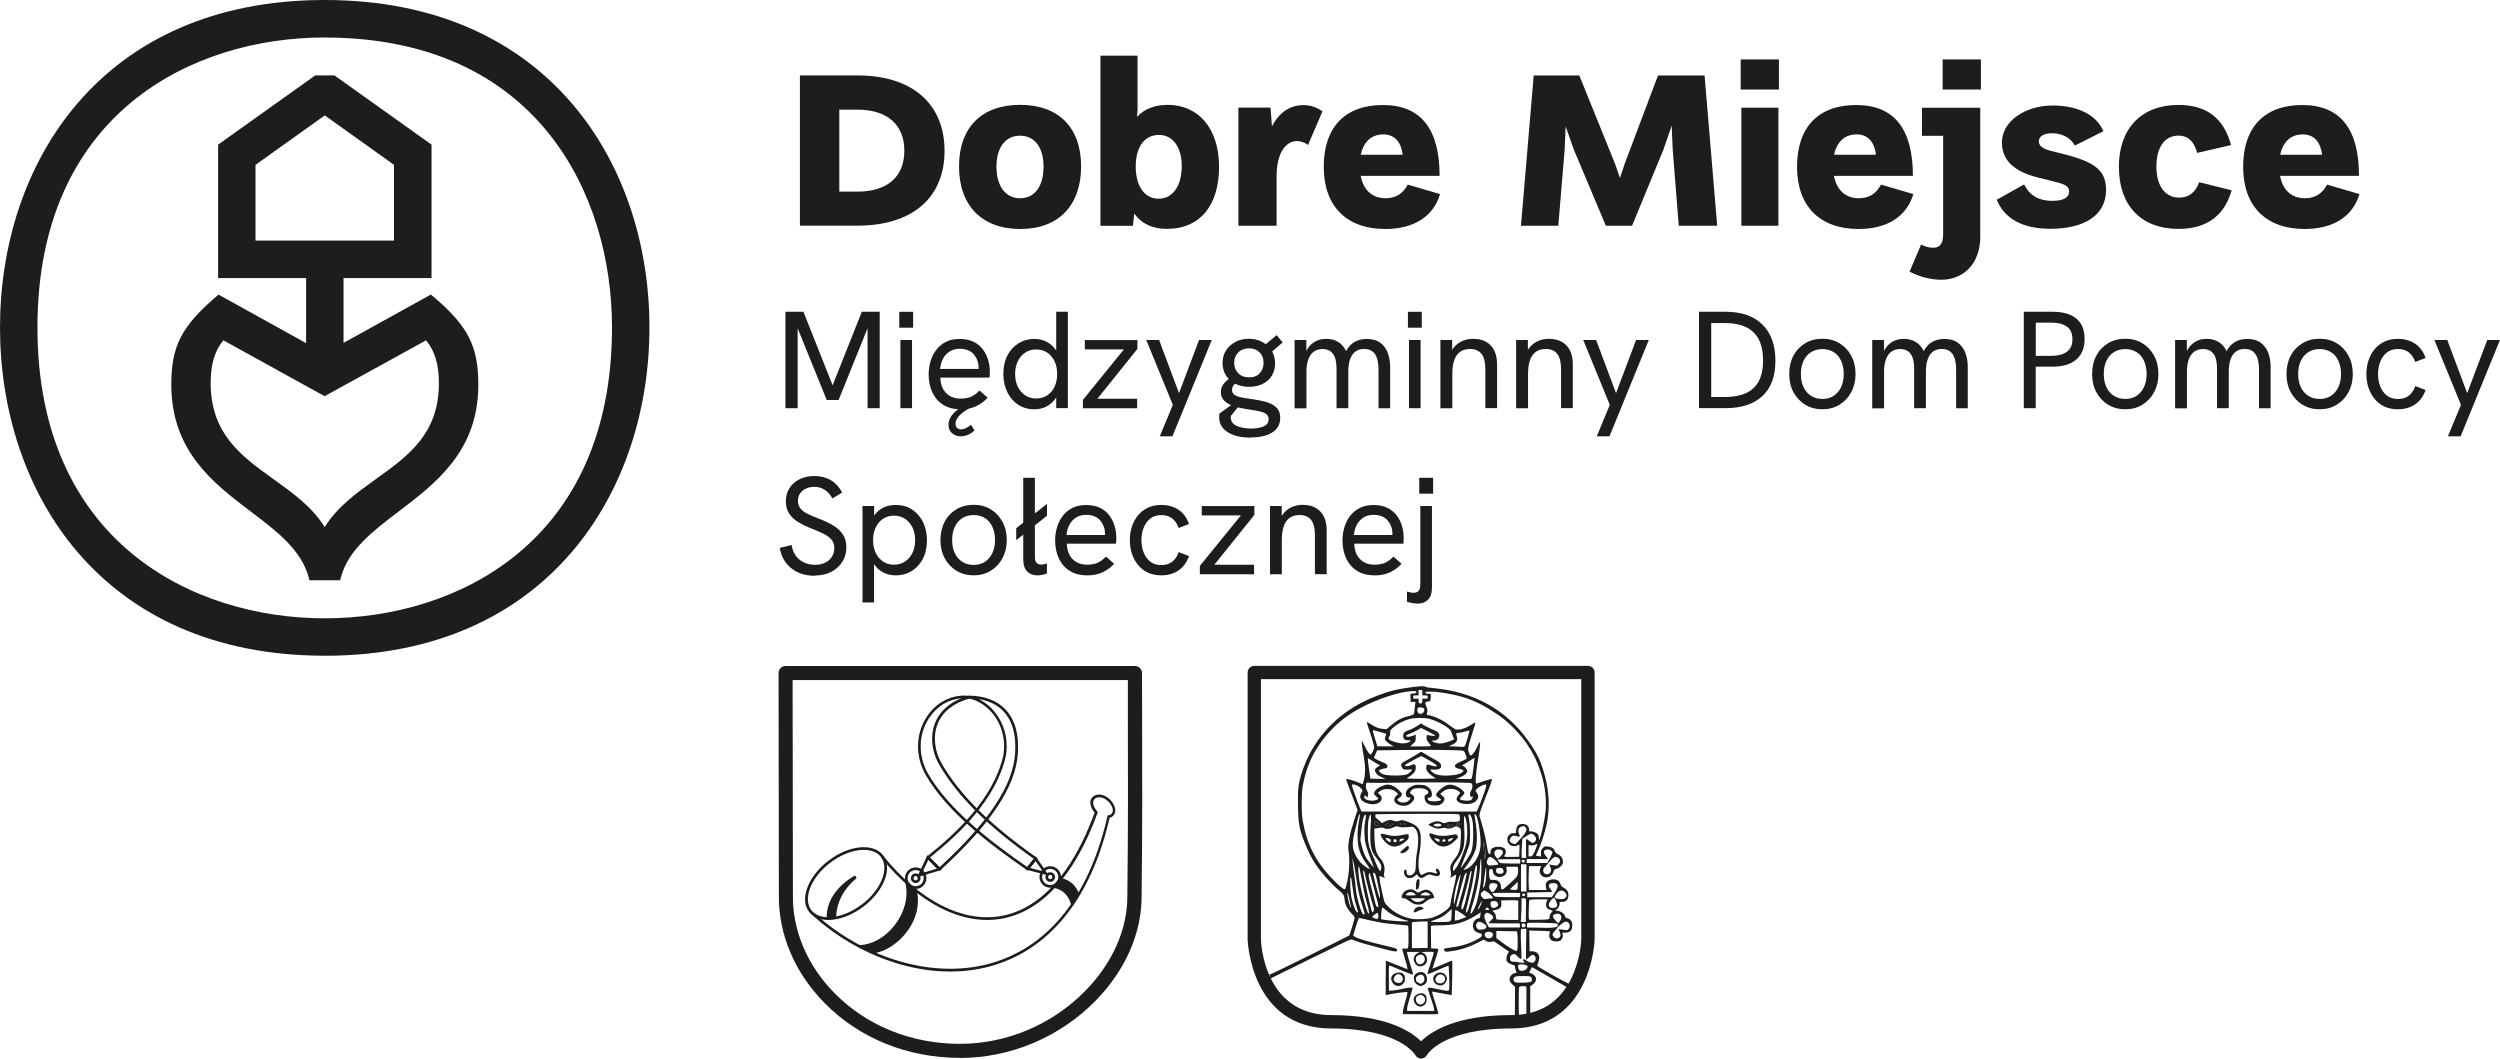 <?xml version="1.0" encoding="UTF-8"?>
<svg id="Warstwa_2" data-name="Warstwa 2" xmlns="http://www.w3.org/2000/svg" viewBox="0 0 597.51 253">
  <defs>
    <style>
      .cls-1 {
        fill: #1d1d1b;
      }
    </style>
  </defs>
  <g id="Warstwa_1-2" data-name="Warstwa 1">
    <g>
      <g>
        <path class="cls-1" d="M103.49,70.85l-.52-.45-20.86,11.55v-15.49h21.03v-31.89l-23.21-16.55h-4.59l-23.21,16.55v31.89h21.03v15.55l-20.94-11.6-.52.45c-8.34,7.17-10.76,11.9-10.76,21.04,0,15.97,10.1,23.62,19.01,30.37,6.18,4.68,12.02,9.1,13.83,15.7l.19.72h7.32l.19-.73c1.78-6.57,7.63-11.03,13.83-15.73,8.9-6.78,19.01-14.44,19.01-30.25,0-9.26-2.42-14.01-10.82-21.16v.03ZM61.08,39.39l16.54-11.81,16.54,11.81v18.12h-33.09v-18.12h.01ZM89.81,114.52c-4.55,3.26-9.22,6.62-12.21,11.46-2.98-4.82-7.63-8.16-12.15-11.4-7.77-5.57-15.1-10.84-15.1-23.09,0-4.44.97-7.69,3.04-10.15l24.19,13.35,24.25-13.35c2.1,2.53,3.07,5.81,3.07,10.24,0,12.12-7.32,17.38-15.09,22.94h.01Z"/>
        <path class="cls-1" d="M77.61,156.72C23.99,156.72,0,117.32,0,78.26S24.01,0,77.61,0s77.61,39.3,77.61,78.26-24.01,78.47-77.61,78.47ZM77.61,8.96C45.93,8.96,8.95,27.12,8.95,78.26s37,69.52,68.66,69.52,68.66-18.2,68.66-69.52c0-31.97-17.99-69.29-68.66-69.29Z"/>
      </g>
      <path class="cls-1" d="M204.99,18.03c12.92,0,20.76,6.69,20.76,18.03s-7.87,17.87-20.76,17.87h-13.81V18.02h13.81ZM204.93,45.8c7.14,0,11.21-3.55,11.21-9.77s-4.07-9.82-11.21-9.82h-4.33v19.59h4.33Z"/>
      <path class="cls-1" d="M229.21,39.76c0-9.26,5.37-14.7,14.59-14.7s14.59,5.45,14.59,14.7-5.3,14.97-14.53,14.97-14.65-5.61-14.65-14.97ZM249.41,39.82c0-4.64-2.16-7.39-5.61-7.39s-5.64,2.75-5.64,7.39,2.14,7.56,5.64,7.56,5.61-2.84,5.61-7.56Z"/>
      <path class="cls-1" d="M278.98,25.05c7.56,0,12.38,5.75,12.38,14.83s-4.43,14.82-12.47,14.82c-3.41,0-5.97-1.17-7.8-3.64l-.31,2.9h-7.77V13.3h8.87v13.07l-.12,1.54c1.83-1.92,4.27-2.84,7.23-2.84h-.01ZM276.9,47.49c3.67,0,5.54-3.43,5.54-7.8s-2.04-7.44-5.42-7.44-5.43,2.68-5.57,7.06v1.03c.16,4.22,2.1,7.15,5.45,7.15h0Z"/>
      <path class="cls-1" d="M311.61,25.13c1.72,0,3.2.58,4.46,1.5l-3.44,8.01c-.79-.58-1.69-.91-2.63-.93-2.8,0-4.89,3.01-4.89,8.43v11.81h-9.13v-28.23h7.68l.34,4.5c1.72-3.44,4.46-5.12,7.6-5.1h.01Z"/>
      <path class="cls-1" d="M344.18,46.39c-1.6,5.36-6.26,8.34-13.1,8.34-9.2,0-14.7-5.39-14.7-14.86s5.09-14.77,14.13-14.77,13.57,5.66,13.56,16.94h-18.86c.66,3.37,2.72,5.34,5.97,5.34,2.36,0,4.12-1.05,5.27-3.26l7.74,2.27h-.01ZM330.56,32.13c-2.95,0-4.71,1.96-5.33,4.85h10.03c-.46-3.29-2.1-4.86-4.68-4.86h-.01Z"/>
      <path class="cls-1" d="M410.42,53.95h-9.19l-1.44-18.08-.25-5.84-1.99,5.78-7.48,18.14h-6.27l-7.65-18.2-1.96-5.55-.24,5.69-1.51,18.06h-8.92l3.04-35.92h10.9l8.55,21.15,1.17,3.37,1.14-3.44,7.95-21.07h11.13l3.02,35.92h.01Z"/>
      <path class="cls-1" d="M416.03,14.2h9.14v7.2h-9.14v-7.2ZM416.19,25.74h8.86v28.21h-8.86v-28.21Z"/>
      <path class="cls-1" d="M457.3,46.39c-1.6,5.36-6.26,8.34-13.1,8.34-9.2,0-14.7-5.39-14.7-14.86s5.09-14.77,14.13-14.77,13.57,5.66,13.56,16.94h-18.87c.66,3.37,2.72,5.34,5.97,5.34,2.36,0,4.12-1.05,5.27-3.26l7.74,2.27ZM443.68,32.13c-2.95,0-4.71,1.96-5.33,4.85h10.03c-.46-3.29-2.1-4.86-4.68-4.86h-.01Z"/>
      <path class="cls-1" d="M473.3,56.53c0,6.6-4.09,10.33-9.32,10.33-2.35,0-5.06-.64-7.59-1.93l2.75-6.47c1.29.6,2.05.75,2.89.75,1.35,0,2.39-.69,2.39-3.19v-23.57h-5.06v-6.7h13.93v30.79ZM473.44,14.2v7.2h-9.14v-7.2h9.14Z"/>
      <path class="cls-1" d="M477.24,47.73l6.54-3.65c1.44,2.86,3.68,3.92,6.75,3.92,2.54,0,3.97-.72,4-2.23-.01-1.2-.9-1.69-3.05-2.24l-4.58-1.15c-5.46-1.38-8.44-4.03-8.43-8.34,0-4.94,5.34-8.82,12.18-8.82,5.52,0,10.34,1.98,12.06,6.14l-6.82,3.44c-.85-1.69-2.83-2.95-5.46-2.95-2.04,0-3.14.78-3.14,1.93,0,1.05.88,1.77,2.81,2.26l3.47.88c7.36,1.89,9.77,3.97,9.79,8.47-.01,6.2-5.37,9.29-13.32,9.29-6.61,0-10.97-2.38-12.8-6.94h0Z"/>
      <path class="cls-1" d="M506.41,39.96c0-9.19,5.3-14.88,14.29-14.88,6.7,0,10.81,3.19,12.53,9.59l-8.1,1.87c-.73-2.78-2.24-4.13-4.44-4.13-3.22,0-5.3,2.62-5.3,7.38s2.14,7.44,5.46,7.44c2.27,0,3.88-1.23,4.76-3.68l7.77,1.93c-1.72,6-5.87,9.23-12.69,9.23-9.05,0-14.26-5.7-14.26-14.76h-.01Z"/>
      <path class="cls-1" d="M563.92,46.39c-1.6,5.36-6.26,8.34-13.1,8.34-9.2,0-14.7-5.39-14.7-14.86s5.09-14.77,14.13-14.77,13.57,5.66,13.56,16.94h-18.87c.66,3.37,2.72,5.34,5.97,5.34,2.36,0,4.12-1.05,5.27-3.26l7.74,2.27h0ZM550.3,32.13c-2.95,0-4.71,1.96-5.33,4.85h10.03c-.46-3.29-2.1-4.86-4.68-4.86h-.01Z"/>
      <g>
        <path class="cls-1" d="M187.72,97.56v-23.05h4.3l7.24,18.23h-.52l7.24-18.23h4.27v23.05h-2.9v-19.68l.22.03-7.14,17.69h-2.84l-7.17-17.69.22-.03v19.68h-2.92Z"/>
        <path class="cls-1" d="M214.93,78.32v-3.8h3.31v3.8h-3.31ZM215.2,97.56v-16.3h2.78v16.3h-2.78Z"/>
        <path class="cls-1" d="M229.58,97.82c-1.27,0-2.39-.21-3.35-.64s-1.75-1.03-2.38-1.8c-.63-.78-1.11-1.66-1.42-2.66s-.48-2.07-.48-3.19.15-2.2.46-3.22c.31-1.03.76-1.93,1.38-2.72.6-.79,1.38-1.42,2.3-1.89.93-.46,2.01-.69,3.25-.69s2.33.21,3.26.64,1.66,1.02,2.24,1.77,1.02,1.59,1.3,2.51.43,1.89.43,2.87c0,.09,0,.3-.01.61,0,.31-.04.6-.09.84h-11.73c.06,1.59.52,2.83,1.39,3.7.85.88,2.04,1.32,3.5,1.32.94,0,1.78-.15,2.48-.46s1.36-.81,1.99-1.48l1.95,1.72c-.6.64-1.23,1.17-1.89,1.57s-1.36.72-2.1.91c-.73.19-1.56.3-2.47.3h-.03ZM233.79,88.82c.04-.18.07-.36.09-.52,0-.18.01-.36.01-.52,0-.52-.09-1.06-.28-1.59s-.46-1-.82-1.44-.82-.78-1.39-1.02-1.23-.37-2.01-.37c-.94,0-1.77.22-2.44.66-.69.43-1.21,1.03-1.59,1.75-.37.73-.6,1.53-.66,2.41h10.03l-.93.66h-.01ZM229.71,104.3c-.82,0-1.53-.24-2.11-.72-.6-.48-.9-1.15-.9-2.04,0-.64.15-1.21.45-1.74.3-.52.67-.97,1.11-1.38s.88-.72,1.32-.96l2.21.06c-.33.18-.69.39-1.08.64s-.76.54-1.12.87c-.36.31-.66.67-.88,1.06s-.33.79-.33,1.21.12.78.37.99.57.33.94.33.73-.09,1.15-.28c.42-.18.82-.46,1.23-.81l.85,1.32c-.48.48-1,.84-1.57,1.08s-1.12.34-1.68.34h.03Z"/>
        <path class="cls-1" d="M247.21,97.82c-1.48,0-2.77-.37-3.89-1.11-1.11-.73-1.98-1.75-2.59-3.02s-.93-2.71-.93-4.3c0-1.72.33-3.2.99-4.46.66-1.26,1.56-2.23,2.68-2.9,1.12-.69,2.36-1.03,3.74-1.03,1.03,0,1.96.21,2.78.61s1.51.96,2.07,1.65c.57.69.96,1.47,1.17,2.33l-.79.52v-11.61h2.78v23.05h-2.78v-4.86l.93.3c-.28.94-.72,1.78-1.29,2.51s-1.27,1.3-2.08,1.71-1.74.61-2.78.61ZM247.67,95.24c.99,0,1.86-.25,2.62-.75.75-.49,1.33-1.18,1.75-2.07s.63-1.9.63-3.04-.21-2.16-.63-3.04c-.42-.88-1-1.57-1.75-2.07-.75-.49-1.62-.75-2.62-.75s-1.87.25-2.63.75-1.36,1.18-1.78,2.07c-.43.88-.64,1.9-.64,3.04s.21,2.16.64,3.04,1.03,1.57,1.78,2.07,1.63.75,2.63.75Z"/>
        <path class="cls-1" d="M258.82,97.56v-1.99l10.31-12.69.13.63h-9.98v-2.24h12.57v2.11l-10.25,12.77-.1-.85h10.28v2.27h-12.96Z"/>
        <path class="cls-1" d="M277.2,104.27l3.11-7.51-6.35-15.5h3.07l4.76,12.71,4.79-12.71h3.04l-9.4,23.02h-3.04.01Z"/>
        <path class="cls-1" d="M298.99,104.6c-2.33,0-4.19-.43-5.55-1.29-1.36-.85-2.05-2.05-2.05-3.58,0-.1,0-.25.01-.43,0-.18.04-.34.09-.49l4.07-2.95.96.66-2.32,2.87c-.03.09-.03.16-.03.22v.19c0,.88.46,1.54,1.39,1.98s2.07.64,3.44.64c1.21,0,2.21-.16,3.01-.51s1.2-.9,1.2-1.68c0-.43-.12-.79-.37-1.08-.25-.27-.61-.49-1.09-.64s-1.03-.28-1.68-.4c-.64-.1-1.36-.22-2.16-.33-.99-.15-1.96-.37-2.89-.66-.94-.28-1.71-.7-2.32-1.26-.61-.55-.91-1.27-.91-2.19,0-.78.27-1.48.81-2.11.54-.64,1.26-1.17,2.14-1.59l1.78,1.15c-.75.18-1.27.45-1.59.81s-.46.79-.46,1.3c0,.42.15.76.45,1.03s.73.46,1.29.61c.57.15,1.24.27,2.04.37,1.06.15,2.05.31,2.98.49s1.75.42,2.47.75c.72.31,1.27.75,1.68,1.29s.6,1.24.6,2.1c0,1.5-.61,2.65-1.86,3.46s-2.93,1.21-5.09,1.21l-.03.03ZM298.6,92.46c-1.26,0-2.36-.24-3.34-.73-.97-.48-1.72-1.15-2.26-2.02s-.81-1.84-.81-2.95.28-2.16.84-3.02c.57-.87,1.32-1.54,2.27-2.04s2.02-.73,3.19-.73,2.2.24,3.14.73c.94.48,1.71,1.17,2.27,2.05.57.88.85,1.92.85,3.11,0,1.12-.27,2.11-.79,2.95-.52.84-1.26,1.5-2.19,1.95-.93.46-1.99.69-3.2.69h.01ZM298.53,90.19c1.11,0,1.96-.33,2.56-1s.91-1.5.91-2.47c0-1.03-.31-1.87-.96-2.51s-1.48-.96-2.51-.96-1.92.33-2.57.97-.99,1.47-.99,2.47.31,1.83.96,2.5,1.51,1,2.62,1h-.02ZM303.72,84.3l-2.02-1.36,3.44-2.84,1.42,1.75s-2.84,2.45-2.84,2.45Z"/>
        <path class="cls-1" d="M309.41,97.56v-16.3h2.81v4.21h-.57c.19-.78.46-1.44.81-2.01s.75-1.03,1.21-1.39.96-.63,1.51-.81c.54-.18,1.11-.27,1.71-.27.99,0,1.87.18,2.62.57.75.37,1.36.94,1.86,1.71s.81,1.72.99,2.89l-1.59.1c.33-1.12.75-2.08,1.26-2.86.51-.78,1.14-1.38,1.9-1.78.76-.4,1.68-.61,2.72-.61,1.35,0,2.42.3,3.25.91.81.61,1.41,1.41,1.78,2.41s.57,2.11.57,3.32v9.92h-2.78v-9.26c0-1.02-.12-1.89-.34-2.62s-.6-1.29-1.09-1.69c-.49-.39-1.17-.6-2.01-.6-.79,0-1.47.19-2.04.6-.57.4-.99,1-1.29,1.8-.3.81-.45,1.8-.45,2.99v8.77h-2.81v-9.49c0-1.57-.28-2.74-.85-3.5-.57-.78-1.41-1.15-2.51-1.15-.79,0-1.48.21-2.05.61-.57.4-1.02,1-1.32,1.81-.31.79-.46,1.78-.46,2.98v8.77h-2.81l-.02-.03Z"/>
        <path class="cls-1" d="M336.5,78.32v-3.8h3.31v3.8h-3.31ZM336.75,97.56v-16.3h2.78v16.3h-2.78Z"/>
        <path class="cls-1" d="M344.26,97.56v-16.3h2.81v3.47l-.66.22c.31-.84.73-1.54,1.26-2.13s1.17-1.03,1.92-1.36c.75-.31,1.57-.48,2.48-.48,1.78,0,3.19.52,4.21,1.57,1.02,1.05,1.53,2.59,1.53,4.64v10.36h-2.81v-9.32c0-1.65-.3-2.87-.91-3.65-.61-.78-1.53-1.17-2.75-1.17-.9,0-1.68.21-2.3.63s-1.11,1.08-1.44,1.96c-.33.9-.49,2.04-.49,3.43v8.14h-2.83Z"/>
        <path class="cls-1" d="M362.36,97.56v-16.3h2.81v3.47l-.66.22c.31-.84.73-1.54,1.26-2.13s1.17-1.03,1.92-1.36c.75-.31,1.57-.48,2.48-.48,1.78,0,3.19.52,4.21,1.57,1.02,1.05,1.53,2.59,1.53,4.64v10.36h-2.81v-9.32c0-1.65-.3-2.87-.91-3.65-.61-.78-1.53-1.17-2.75-1.17-.9,0-1.68.21-2.3.63s-1.11,1.08-1.44,1.96c-.33.9-.49,2.04-.49,3.43v8.14h-2.83Z"/>
        <path class="cls-1" d="M381.64,104.27l3.11-7.51-6.35-15.5h3.08l4.76,12.71,4.79-12.71h3.04l-9.4,23.02h-3.04Z"/>
        <path class="cls-1" d="M406.07,97.56v-23.05h6.38c3.77,0,6.69,1.02,8.77,3.05,2.07,2.04,3.11,4.92,3.11,8.65s-1.02,6.47-3.07,8.41-5,2.93-8.83,2.93h-6.36ZM408.98,94.89h3.17c1.96,0,3.64-.28,5.01-.87s2.42-1.53,3.14-2.81,1.08-2.98,1.08-5.07-.36-3.8-1.08-5.1c-.72-1.32-1.74-2.27-3.07-2.89s-2.93-.93-4.8-.93h-3.44v17.69h-.01Z"/>
        <path class="cls-1" d="M435.57,97.82c-1.53,0-2.89-.36-4.09-1.08s-2.14-1.72-2.83-2.99-1.02-2.74-1.02-4.37.33-3.08,1-4.36c.67-1.27,1.62-2.26,2.81-2.98,1.2-.72,2.57-1.08,4.12-1.08s2.9.36,4.09,1.08,2.11,1.71,2.8,2.98,1.03,2.72,1.03,4.36-.34,3.08-1.03,4.36c-.69,1.27-1.62,2.26-2.81,2.99-1.18.73-2.54,1.09-4.07,1.09ZM435.57,95.35c1.03,0,1.93-.25,2.69-.75s1.35-1.2,1.77-2.08c.42-.9.63-1.93.63-3.13s-.21-2.26-.63-3.16c-.42-.9-1-1.59-1.77-2.07s-1.66-.73-2.69-.73-1.98.25-2.74.75c-.78.49-1.36,1.18-1.78,2.07s-.63,1.93-.63,3.14.21,2.23.63,3.13c.42.9,1.02,1.59,1.78,2.08s1.69.75,2.74.75Z"/>
        <path class="cls-1" d="M447.47,97.56v-16.3h2.81v4.21h-.57c.19-.78.46-1.44.81-2.01s.75-1.03,1.21-1.39.96-.63,1.5-.81,1.11-.27,1.71-.27c.99,0,1.86.18,2.62.57.75.37,1.36.94,1.86,1.71s.81,1.72.99,2.89l-1.59.1c.33-1.12.75-2.08,1.26-2.86.51-.78,1.14-1.38,1.9-1.78.76-.4,1.68-.61,2.72-.61,1.35,0,2.42.3,3.25.91.81.61,1.41,1.41,1.78,2.41s.57,2.11.57,3.32v9.92h-2.78v-9.26c0-1.02-.12-1.89-.34-2.62-.22-.73-.6-1.29-1.09-1.69-.49-.39-1.17-.6-2.01-.6-.79,0-1.47.19-2.04.6-.57.4-.99,1-1.29,1.8-.3.81-.45,1.8-.45,2.99v8.77h-2.81v-9.49c0-1.57-.28-2.74-.85-3.5-.57-.78-1.41-1.15-2.51-1.15-.79,0-1.48.21-2.05.61-.57.4-1.02,1-1.32,1.81s-.46,1.78-.46,2.98v8.77h-2.81v-.03Z"/>
        <path class="cls-1" d="M483.69,97.56v-23.05h6.88c2.48,0,4.39.55,5.7,1.65,1.32,1.11,1.96,2.72,1.96,4.86s-.66,3.77-1.99,4.91c-1.32,1.14-3.22,1.71-5.69,1.71h-4v9.92s-2.87,0-2.87,0ZM486.56,85.05h3.7c1.59,0,2.83-.33,3.73-.97s1.33-1.66,1.33-3.02-.43-2.33-1.3-2.98-2.13-.96-3.76-.96h-3.7s0,7.93,0,7.93Z"/>
        <path class="cls-1" d="M507.96,97.82c-1.53,0-2.89-.36-4.09-1.08-1.2-.72-2.14-1.72-2.83-2.99s-1.02-2.74-1.02-4.37.33-3.08,1-4.36c.67-1.27,1.62-2.26,2.81-2.98,1.2-.72,2.57-1.08,4.12-1.08s2.9.36,4.09,1.08,2.11,1.71,2.8,2.98,1.03,2.72,1.03,4.36-.34,3.08-1.03,4.36c-.69,1.27-1.62,2.26-2.81,2.99-1.18.73-2.54,1.09-4.07,1.09ZM507.96,95.35c1.03,0,1.93-.25,2.69-.75s1.35-1.2,1.77-2.08c.42-.9.63-1.93.63-3.13s-.21-2.26-.63-3.16-1-1.59-1.77-2.07-1.66-.73-2.69-.73-1.98.25-2.74.75c-.78.49-1.36,1.18-1.78,2.07-.42.88-.63,1.93-.63,3.14s.21,2.23.63,3.13,1.02,1.59,1.78,2.08,1.69.75,2.74.75Z"/>
        <path class="cls-1" d="M519.86,97.56v-16.3h2.81v4.21h-.57c.19-.78.46-1.44.81-2.01s.75-1.03,1.21-1.39.96-.63,1.5-.81,1.11-.27,1.71-.27c.99,0,1.86.18,2.62.57.75.37,1.36.94,1.86,1.71s.81,1.72.99,2.89l-1.59.1c.33-1.12.75-2.08,1.26-2.86.51-.78,1.14-1.38,1.9-1.78.76-.4,1.68-.61,2.72-.61,1.35,0,2.42.3,3.25.91.81.61,1.41,1.41,1.78,2.41s.57,2.11.57,3.32v9.92h-2.78v-9.26c0-1.02-.12-1.89-.34-2.62s-.6-1.29-1.09-1.69c-.49-.39-1.17-.6-2.01-.6-.79,0-1.47.19-2.04.6-.57.4-.99,1-1.29,1.8-.3.81-.45,1.8-.45,2.99v8.77h-2.81v-9.49c0-1.57-.28-2.74-.85-3.5-.57-.78-1.41-1.15-2.51-1.15-.79,0-1.48.21-2.05.61-.57.4-1.02,1-1.32,1.81s-.46,1.78-.46,2.98v8.77h-2.81v-.03Z"/>
        <path class="cls-1" d="M554.42,97.82c-1.53,0-2.89-.36-4.09-1.08-1.2-.72-2.14-1.72-2.83-2.99s-1.02-2.74-1.02-4.37.33-3.08,1-4.36c.67-1.27,1.62-2.26,2.81-2.98,1.2-.72,2.57-1.08,4.12-1.08s2.9.36,4.09,1.08,2.11,1.71,2.8,2.98,1.03,2.72,1.03,4.36-.34,3.08-1.03,4.36c-.69,1.27-1.62,2.26-2.81,2.99-1.18.73-2.54,1.09-4.07,1.09ZM554.42,95.35c1.03,0,1.93-.25,2.69-.75s1.35-1.2,1.77-2.08c.42-.9.63-1.93.63-3.13s-.21-2.26-.63-3.16-1-1.59-1.77-2.07-1.66-.73-2.69-.73-1.98.25-2.74.75c-.78.49-1.36,1.18-1.78,2.07-.42.88-.63,1.93-.63,3.14s.21,2.23.63,3.13,1.02,1.59,1.78,2.08,1.69.75,2.74.75Z"/>
        <path class="cls-1" d="M573.11,97.82c-1.21,0-2.29-.22-3.23-.66s-1.72-1.05-2.36-1.84c-.64-.78-1.12-1.68-1.45-2.69s-.49-2.1-.49-3.25.16-2.2.49-3.2c.33-1.02.81-1.92,1.45-2.69.64-.78,1.42-1.39,2.36-1.84s2.01-.66,3.23-.66c1.54,0,2.89.37,4.06,1.12,1.15.75,2.01,1.9,2.56,3.44l-2.48.96c-.31-.93-.81-1.68-1.48-2.24-.69-.57-1.57-.85-2.65-.85s-1.98.28-2.68.85c-.7.57-1.23,1.32-1.57,2.21-.34.9-.51,1.87-.51,2.9s.16,2.01.51,2.93.87,1.65,1.57,2.21c.7.57,1.6.84,2.68.84s1.96-.28,2.65-.84c.69-.57,1.18-1.32,1.48-2.26l2.48.96c-.55,1.54-1.41,2.69-2.56,3.46-1.15.76-2.51,1.14-4.06,1.14Z"/>
        <path class="cls-1" d="M585.07,104.27l3.11-7.51-6.35-15.5h3.08l4.76,12.71,4.79-12.71h3.04l-9.4,23.02h-3.04Z"/>
        <path class="cls-1" d="M194.77,137.61c-2.32,0-4.21-.61-5.69-1.83s-2.38-2.81-2.71-4.83l2.84-.69c.24,1.54.88,2.72,1.9,3.52,1.03.81,2.27,1.21,3.76,1.21.85,0,1.63-.16,2.32-.49s1.23-.79,1.62-1.41c.4-.6.6-1.3.6-2.07,0-.81-.22-1.48-.66-2.02-.43-.52-1.05-.99-1.84-1.39-.78-.4-1.69-.79-2.72-1.2-1.27-.48-2.39-1.02-3.35-1.59s-1.71-1.26-2.23-2.07-.79-1.8-.79-2.96.28-2.2.85-3.11c.57-.9,1.38-1.62,2.41-2.13,1.03-.52,2.23-.78,3.61-.78,1.45,0,2.74.33,3.88.99,1.12.66,2.02,1.65,2.71,2.95l-2.32,1.42c-.51-.9-1.12-1.59-1.86-2.07s-1.57-.7-2.51-.7c-.75,0-1.42.15-2.01.43s-1.05.69-1.38,1.18c-.33.51-.49,1.09-.49,1.75,0,.7.19,1.3.6,1.8.4.49.97.93,1.72,1.3s1.65.76,2.71,1.15c1.35.51,2.5,1.06,3.47,1.66s1.72,1.3,2.26,2.13.81,1.84.81,3.05c0,1.3-.31,2.45-.96,3.47s-1.53,1.81-2.65,2.39-2.42.88-3.91.88v.03Z"/>
        <path class="cls-1" d="M206.14,143.99v-23.05h2.78v4.86l-.9-.63c.28-.94.72-1.75,1.27-2.42.57-.67,1.26-1.18,2.07-1.54s1.74-.52,2.78-.52c1.48,0,2.77.37,3.89,1.11,1.11.73,1.98,1.74,2.59,3.01s.93,2.71.93,4.31c0,1.69-.33,3.17-.99,4.44s-1.56,2.24-2.68,2.93-2.36,1.02-3.74,1.02c-1.03,0-1.96-.18-2.78-.57-.81-.37-1.5-.9-2.05-1.56-.55-.66-.94-1.41-1.2-2.24l.79-.76v11.61h-2.78.01ZM213.67,134.96c.99,0,1.87-.25,2.63-.75s1.36-1.18,1.78-2.07c.43-.88.64-1.9.64-3.04s-.21-2.16-.64-3.04-1.03-1.57-1.78-2.07c-.76-.49-1.63-.75-2.63-.75s-1.87.25-2.62.75-1.33,1.18-1.75,2.07c-.42.88-.63,1.9-.63,3.04s.21,2.16.63,3.04c.42.88,1,1.57,1.75,2.07s1.62.75,2.62.75Z"/>
        <path class="cls-1" d="M232.72,137.51c-1.53,0-2.89-.36-4.09-1.08s-2.14-1.72-2.83-2.99-1.03-2.74-1.03-4.37.33-3.08,1-4.36,1.6-2.26,2.81-2.98c1.2-.72,2.57-1.08,4.12-1.08s2.9.36,4.09,1.08,2.11,1.71,2.8,2.98c.69,1.27,1.03,2.72,1.03,4.36s-.34,3.08-1.03,4.36-1.62,2.26-2.81,2.99-2.54,1.09-4.07,1.09h.01ZM232.72,135.02c1.03,0,1.93-.25,2.69-.75s1.35-1.2,1.77-2.08c.42-.9.63-1.93.63-3.13s-.21-2.26-.63-3.16c-.42-.9-1-1.59-1.77-2.07s-1.66-.73-2.69-.73-1.98.25-2.74.75c-.78.49-1.36,1.18-1.78,2.07s-.63,1.93-.63,3.14.21,2.23.63,3.13c.42.9,1.02,1.59,1.78,2.08s1.69.75,2.74.75h0Z"/>
        <path class="cls-1" d="M242.88,129.11v-2.87l7.35-5.82v2.84l-7.35,5.85ZM247.9,137.51c-.99,0-1.8-.31-2.41-.93-.61-.61-.93-1.6-.93-2.95v-19.44h2.78v18.92c0,.64.13,1.11.4,1.39s.61.43,1.06.43c.19,0,.42-.01.66-.06s.49-.1.76-.19v2.38c-.37.15-.78.27-1.2.34-.42.07-.79.12-1.12.12h-.02Z"/>
        <path class="cls-1" d="M259.81,137.51c-1.27,0-2.39-.21-3.35-.64s-1.75-1.03-2.38-1.8c-.63-.78-1.11-1.66-1.42-2.66s-.48-2.07-.48-3.19.15-2.2.46-3.22c.31-1.03.76-1.93,1.38-2.72.6-.79,1.38-1.42,2.3-1.89.93-.46,2.01-.69,3.25-.69s2.33.21,3.26.64,1.66,1.02,2.24,1.77c.58.75,1.02,1.59,1.3,2.51s.43,1.89.43,2.87c0,.09,0,.3-.01.61,0,.31-.04.6-.09.84h-11.73c.06,1.59.52,2.83,1.39,3.7.85.88,2.04,1.32,3.5,1.32.94,0,1.78-.15,2.48-.46.7-.31,1.36-.81,1.99-1.48l1.95,1.72c-.6.64-1.23,1.17-1.89,1.57s-1.36.72-2.1.91c-.73.19-1.56.3-2.47.3h-.03ZM264,128.51c.04-.18.07-.36.09-.52,0-.18.01-.36.01-.52,0-.52-.09-1.06-.28-1.59-.19-.52-.46-1-.82-1.44s-.82-.78-1.39-1.02-1.23-.37-2.01-.37c-.94,0-1.77.22-2.44.66-.69.43-1.21,1.03-1.59,1.75-.37.73-.6,1.53-.66,2.41h10.03l-.93.66h-.01Z"/>
        <path class="cls-1" d="M277.56,137.51c-1.21,0-2.29-.22-3.22-.66-.94-.43-1.72-1.05-2.36-1.84-.64-.78-1.12-1.68-1.45-2.69-.33-1.02-.49-2.1-.49-3.25s.16-2.2.49-3.2c.33-1.02.81-1.92,1.45-2.69.64-.78,1.42-1.39,2.36-1.84.94-.43,2.01-.66,3.22-.66,1.54,0,2.89.37,4.06,1.12,1.15.75,2.01,1.9,2.56,3.44l-2.48.96c-.31-.93-.81-1.68-1.48-2.24-.69-.57-1.57-.85-2.65-.85s-1.98.28-2.68.85-1.23,1.32-1.57,2.21c-.34.9-.51,1.87-.51,2.9s.16,2.01.51,2.93c.34.91.87,1.65,1.57,2.21.7.57,1.6.84,2.68.84s1.96-.28,2.65-.84c.69-.57,1.18-1.32,1.48-2.26l2.48.96c-.55,1.54-1.41,2.69-2.56,3.46s-2.51,1.14-4.06,1.14h0Z"/>
        <path class="cls-1" d="M286.77,137.24v-1.99l10.31-12.69.13.63h-9.98v-2.24h12.57v2.11l-10.25,12.77-.1-.85h10.28v2.27h-12.96Z"/>
        <path class="cls-1" d="M303.53,137.24v-16.3h2.81v3.47l-.66.22c.31-.84.73-1.54,1.26-2.13s1.17-1.03,1.92-1.36c.75-.31,1.57-.48,2.48-.48,1.78,0,3.19.52,4.21,1.57s1.53,2.59,1.53,4.64v10.36h-2.81v-9.32c0-1.65-.3-2.87-.91-3.65s-1.53-1.17-2.77-1.17c-.9,0-1.68.21-2.3.63s-1.11,1.08-1.44,1.96c-.33.9-.49,2.04-.49,3.43v8.14h-2.81Z"/>
        <path class="cls-1" d="M328.49,137.51c-1.27,0-2.39-.21-3.35-.64s-1.75-1.03-2.38-1.8-1.11-1.66-1.42-2.66-.48-2.07-.48-3.19.15-2.2.46-3.22c.31-1.03.76-1.93,1.38-2.72s1.38-1.42,2.3-1.89c.93-.46,2.01-.69,3.25-.69s2.35.21,3.26.64,1.66,1.02,2.24,1.77c.58.75,1.02,1.59,1.3,2.51s.43,1.89.43,2.87c0,.09,0,.3-.01.61,0,.31-.04.6-.07.84h-11.73c.06,1.59.52,2.83,1.39,3.7.85.88,2.02,1.32,3.5,1.32.94,0,1.78-.15,2.48-.46s1.36-.81,1.99-1.48l1.95,1.72c-.6.64-1.23,1.17-1.89,1.57s-1.36.72-2.1.91c-.73.19-1.56.3-2.47.3h-.04ZM332.7,128.51c.04-.18.07-.36.09-.52,0-.18.01-.36.01-.52,0-.52-.09-1.06-.28-1.59-.19-.52-.46-1-.82-1.44s-.82-.78-1.39-1.02c-.57-.25-1.23-.37-2.01-.37-.94,0-1.77.22-2.45.66-.69.43-1.21,1.03-1.59,1.75-.37.73-.6,1.53-.66,2.41h10.03l-.93.66h0Z"/>
        <path class="cls-1" d="M338.82,144.26c-.37,0-.78-.04-1.23-.12-.43-.07-.88-.18-1.32-.31v-2.45c.36.1.66.18.93.24.27.04.48.06.63.06.52,0,.93-.15,1.21-.45.27-.3.42-.82.42-1.57v-18.72h2.78v19.44c0,1.35-.31,2.32-.93,2.95-.61.61-1.45.93-2.48.93v.02ZM339.21,117.99v-3.8h3.31v3.8h-3.31Z"/>
      </g>
      <path class="cls-1" d="M229.48,252.84c-12.57,0-24.07-4.65-32.4-13.11-7.18-7.29-11.06-16.48-10.93-25.86l-.07-53.01c0-.45.18-.88.49-1.2s.75-.49,1.2-.49h83.48c.93,0,1.69.75,1.69,1.69l.03,9.86c.04,14.62.07,27.25-.12,43.21.09,9.01-3.86,18.03-11.15,25.4-8.5,8.59-20.23,13.51-32.18,13.53h-.04ZM189.44,162.55l.07,51.35c-.12,8.5,3.41,16.82,9.95,23.47,7.69,7.81,18.35,12.11,30.01,12.11h.01c11.06,0,21.91-4.56,29.78-12.53,6.64-6.72,10.27-14.89,10.18-23.03.19-15.97.16-28.59.12-43.19v-8.19h-80.13Z"/>
      <path class="cls-1" d="M219.16,209.7l2.51-5.31,3.44,3.5-5.96,1.8h0ZM221.86,205.51l-1.5,3.17,3.55-1.08-2.05-2.1Z"/>
      <path class="cls-1" d="M218.85,212.46c-1.42,0-2.57-1.15-2.57-2.57s1.15-2.57,2.57-2.57,2.57,1.15,2.57,2.57-1.15,2.57-2.57,2.57ZM218.85,207.95c-1.06,0-1.93.87-1.93,1.93s.87,1.93,1.93,1.93,1.93-.87,1.93-1.93-.87-1.93-1.93-1.93ZM218.85,211.05c-.64,0-1.15-.52-1.15-1.15s.52-1.15,1.15-1.15,1.15.52,1.15,1.15-.52,1.15-1.15,1.15ZM218.85,209.38c-.28,0-.51.22-.51.51s.22.51.51.51.51-.22.51-.51-.22-.51-.51-.51Z"/>
      <path class="cls-1" d="M250.74,209.27l-5.72-1.47,2.5-3.11,3.2,4.58h.01ZM246.15,207.43l3.07.79-1.72-2.45-1.35,1.66h0Z"/>
      <path class="cls-1" d="M251.01,212.17c-1.42,0-2.57-1.15-2.57-2.57s1.15-2.57,2.57-2.57,2.57,1.15,2.57,2.57-1.15,2.57-2.57,2.57ZM251.01,207.67c-1.06,0-1.93.87-1.93,1.93s.87,1.93,1.93,1.93,1.93-.87,1.93-1.93-.87-1.93-1.93-1.93ZM251.01,210.77c-.64,0-1.15-.52-1.15-1.15s.52-1.15,1.15-1.15,1.15.52,1.15,1.15-.52,1.15-1.15,1.15ZM251.01,209.09c-.28,0-.51.22-.51.51s.22.51.51.51.51-.22.51-.51-.22-.51-.51-.51Z"/>
      <path class="cls-1" d="M245.64,208.09l-.24-.16c-9.05-6.27-19.01-13.86-24.08-22.58-2.62-4.49-2.54-9.88.19-14.05,2.35-3.59,6.17-5.45,10.21-4.98l1.68.19-1.63.43c-3.8,1.02-6.44,3.08-7.62,5.97-1.21,2.92-.85,6.53.96,9.65,4.31,7.44,11.51,14.55,22.64,22.39l.28.19-2.36,2.95h-.03ZM229.79,166.89c-3.08.22-5.9,1.92-7.75,4.74-2.6,3.98-2.66,9.11-.18,13.38,4.97,8.53,14.71,16.01,23.65,22.21l1.57-1.95c-11.04-7.83-18.21-14.95-22.54-22.4-1.92-3.29-2.29-7.11-1-10.22.78-1.87,2.48-4.28,6.26-5.76h0Z"/>
      <path class="cls-1" d="M224.57,208.15l-3.26-3.25.28-.22c6.69-5.34,15.88-13.66,18.23-24.22,1.11-7.02-3.47-12.68-8.46-13.56l.06-.64h.06c3.76,0,6.82,1.15,8.87,3.35,2.26,2.42,3.25,5.96,2.92,10.52-.51,7.84-6.54,16.93-18.47,27.81l-.22.21h-.01ZM222.26,204.95l2.32,2.3c11.64-10.67,17.56-19.56,18.03-27.16.31-4.37-.61-7.75-2.74-10.04-1.45-1.56-3.47-2.56-5.91-2.95,4.19,2.07,7.45,7.26,6.47,13.47h0c-2.36,10.63-11.42,18.98-18.17,24.38h0Z"/>
      <path class="cls-1" d="M227.1,232.2c-3.94,0-8.01-.58-12.09-1.77-7.53-2.17-14.68-6.17-20.65-11.55l.43-.48c5.91,5.31,12.96,9.26,20.4,11.4,7.9,2.27,15.73,2.32,22.64.13,9.29-2.93,21.49-11.36,26.85-34.83l.04-.21.21-.03c.49-.07.84-.34.97-.76.24-.73-.19-1.74-1.14-2.66-1.24-1.11-2.54-1.08-3.14-.48-.64.64-.39,1.81.64,2.99l.12.15-.06.18c-5.42,14.94-13.41,23.69-23.11,25.32-9.35,1.57-19.76-3.74-28.56-14.59l.49-.4c8.64,10.66,18.83,15.89,27.94,14.35,9.41-1.59,17.21-10.13,22.54-24.74-.91-1.09-1.54-2.66-.49-3.73.43-.43,1.09-.64,1.81-.58.76.07,1.53.43,2.21,1.05h0c1.14,1.12,1.62,2.36,1.32,3.34-.19.58-.64,1-1.27,1.17-5.46,23.62-17.82,32.12-27.24,35.1-3.44,1.09-7.12,1.63-10.91,1.63h.03Z"/>
      <path class="cls-1" d="M197.97,219.88c-2.02,0-3.64-.67-4.61-1.96-1.14-1.5-1.26-3.59-.34-5.93.9-2.27,2.66-4.52,5.01-6.3,2.33-1.78,4.97-2.9,7.41-3.16,2.48-.25,4.49.42,5.63,1.9h0c1.14,1.5,1.26,3.59.34,5.93-.9,2.27-2.66,4.52-5.01,6.3s-4.97,2.9-7.41,3.16c-.34.03-.69.06-1.02.06ZM206.46,203.13c-.3,0-.63.01-.94.04-2.32.24-4.83,1.32-7.08,3.02s-3.95,3.85-4.8,6.02c-.82,2.11-.73,4,.25,5.3s2.78,1.89,5.04,1.66c2.32-.24,4.83-1.32,7.08-3.02s3.95-3.85,4.8-6.02c.82-2.11.73-4-.25-5.3h0c-.85-1.12-2.29-1.71-4.1-1.71Z"/>
      <g>
        <path id="path38581" class="cls-1" d="M197.72,219.45c-.1-4.64,3.28-8.14,6.57-10.01l.24.36c-3.26,2.77-4.77,6.06-4.88,9.56-.67.15-1.35.25-1.93.09Z"/>
        <path class="cls-1" d="M198.38,219.7c-.24,0-.48-.03-.69-.09-.06-.01-.12-.07-.12-.15-.13-5.85,5.06-9.25,6.66-10.15.07-.04.16-.01.21.04l.24.36s.03.16-.03.21c-3.1,2.62-4.71,5.79-4.83,9.44,0,.07-.06.13-.12.15-.43.09-.88.18-1.3.18h-.01ZM197.88,219.33c.49.1,1.06.01,1.62-.09.15-3.65,1.77-6.82,4.83-9.46l-.07-.12c-1.68.97-6.42,4.22-6.36,9.67h-.01Z"/>
      </g>
      <g>
        <path id="path38621" class="cls-1" d="M216.56,211.02c1.66,6.84-4.64,15.07-11.39,15l3.59,1.68c5.37-.75,11.79-7.44,10.25-14.64l-2.45-2.04Z"/>
        <path class="cls-1" d="M208.76,227.86s-.04,0-.07-.01l-3.59-1.68s-.1-.1-.09-.18c.01-.07.07-.13.16-.12,3.02.03,6.21-1.68,8.53-4.59,2.48-3.11,3.49-6.93,2.69-10.19-.01-.06,0-.13.07-.18.06-.03.13-.03.19,0l2.45,2.04s.04.06.06.09c.66,3.08-.09,6.38-2.11,9.25-2.08,2.98-5.33,5.16-8.28,5.57h-.03ZM205.84,226.15l2.95,1.38c2.84-.42,5.99-2.54,8.01-5.43,1.96-2.78,2.69-5.97,2.07-8.95l-2.05-1.71c.61,3.25-.43,6.96-2.86,10.01-2.2,2.77-5.19,4.49-8.11,4.7Z"/>
      </g>
      <g>
        <path id="path38641" class="cls-1" d="M251.88,212.04l1.78-2.02c2.16.48,3.46,1.84,4.19,3.79l-1.65,2.5c-.6-2.24-1.93-3.8-4.33-4.25h0Z"/>
        <path class="cls-1" d="M256.19,216.45h-.03c-.06,0-.12-.06-.13-.12-.64-2.36-2.01-3.73-4.19-4.13-.06,0-.1-.04-.12-.1-.01-.06,0-.12.03-.16l1.78-2.02s.1-.06.15-.04c2.08.46,3.49,1.74,4.3,3.88.01.04,0,.1-.01.15l-1.65,2.5s-.07.07-.13.07h.02ZM252.18,211.93c2.02.48,3.4,1.81,4.07,3.98l1.42-2.14c-.76-1.96-2.05-3.13-3.95-3.58l-1.54,1.75h0Z"/>
      </g>
      <path class="cls-1" d="M339.66,253h0c-.6,0-1.15-.33-1.42-.87-.03-.04-3.7-6.32-20.1-6.32-19.19,0-19.93-20.95-19.95-21.16v-63.91c0-.88.72-1.59,1.59-1.59h79.75c.88,0,1.59.72,1.59,1.59v63.86c0,.25-.76,21.21-19.95,21.21-16.42,0-20.07,6.26-20.11,6.32-.27.54-.82.87-1.42.87h.03ZM301.37,162.32v62.27c.01.69.69,18.02,16.76,18.02,13.2,0,19.13,3.89,21.52,6.27,2.39-2.38,8.32-6.27,21.52-6.27,6.73,0,11.6-2.99,14.44-8.9,2.19-4.55,2.32-9.11,2.32-9.16v-62.23h-76.58.01Z"/>
      <g>
        <path class="cls-1" d="M329.55,197.19c.15-.09.1-.19-.24-.52-.57-.52-.79-.51-.79.03,0,.24.04.46.09.52.12.12.72.1.94-.03Z"/>
        <path class="cls-1" d="M354.98,205.08c.07-.19.1-.75.06-1.35-.09-1.3-.34-2.59-.48-2.45-.06.06-.01.9.07,1.86s.18,1.87.19,2.01c0,.22.03.21.15-.06h0Z"/>
        <path class="cls-1" d="M348.69,196.65c-.09,0-.27.09-.4.19-.22.16-.22.21-.06.33.25.16.43.16.61,0,.16-.16.07-.51-.15-.51h0Z"/>
        <path class="cls-1" d="M335.96,197.07c.09-.13-.49-.4-.87-.4-.15,0-.37.06-.48.13-.18.12-.18.13,0,.25.24.15,1.26.18,1.35.01h0Z"/>
        <path class="cls-1" d="M345.9,197.31c0,.25.48.3,1.02.1.46-.16.48-.42.03-.48-.33-.04-1.05.21-1.05.37Z"/>
        <path class="cls-1" d="M332.58,197.22c.39-.21.4-.22.15-.4-.15-.12-.42-.16-.66-.12-.49.07-1.11.45-1,.61.12.19,1.08.13,1.51-.09Z"/>
        <path class="cls-1" d="M339.91,212.85c-.31.15-.66.34-.78.42-.16.12-.31.07-.82-.28-.52-.37-.72-.43-1.26-.42-.79.03-1.53.48-1.84,1.12-.34.73-.28,1,.21,1,.42,0,.6.09,1.68.85.31.22.73.46.96.55h0c.21.07.72.13,1.12.1.57-.03.82-.12,1.17-.39.9-.73,1.41-1.02,1.92-1.09s.54-.09.45-.4c-.34-1.38-1.59-2.04-2.8-1.45h0ZM336.35,213.46c.48-.36,1.29-.33,1.71.06.18.16.31.34.31.4s-.55.1-1.24.1c-1.33,0-1.45-.07-.78-.57ZM340.03,215.23c-.84.55-1.99.42-2.62-.28l-.24-.28h1.71c.94,0,1.71.04,1.71.1s-.24.25-.54.45h-.02ZM340.7,214.03c-.7,0-1.17-.04-1.17-.13,0-.22.82-.64,1.24-.64.39,0,1.09.42,1.09.66,0,.06-.52.12-1.17.12h0Z"/>
        <path class="cls-1" d="M373.55,234.41c-.72-.4-1.92-1.06-2.69-1.48-1.18-.64-3.47-2.04-3.47-2.11,0,0,.12-.36.25-.76.31-.88.33-1.41.06-1.92-.25-.49-.81-.78-1.54-.78h-.58l-.04-2.48-.04-2.48,2.44.07c1.35.04,2.45.09,2.48.12s0,.28-.09.58c-.19.76.1,1.42.75,1.69.6.25,1.63.18,1.98-.15.39-.34.57-1.03.4-1.5-.09-.26,0-.36.3-.31.24.04.67,0,.97-.06.73-.19,1.05-.72,1.05-1.71,0-.9-.36-1.41-1.15-1.65-.42-.12-.54-.22-.6-.54-.15-.67-1.17-1.29-2.14-1.3q-.31,0,.1-.27c.48-.28.85-1.03.76-1.51-.06-.28,0-.3.51-.3,1.08,0,1.6-.54,1.6-1.68,0-.75-.37-1.33-1.08-1.69-.49-.25-.66-.43-.79-.82-.09-.27-.27-.61-.4-.75-.3-.33-1.11-.54-1.71-.43-1.18.21-1.6.79-1.38,1.89l.13.63h-4.19l-.07-1c-.04-.55-.04-1.84,0-2.86l.07-1.84h2.92l-.18.36c-.46.88-.04,1.98.84,2.24.99.3,1.92-.22,2.27-1.26.18-.52.3-.63.9-.76.21-.04.6-.3.87-.57.42-.42.49-.57.49-1.08,0-.75-.4-1.38-1.15-1.75-.42-.21-.63-.43-.81-.82-.3-.69-.51-.84-1.42-1.02-.81-.16-1.02-.1-1.54.45-.27.28-.33.48-.33,1.12v.78l-.57-.07c-.31-.04-.6-.1-.63-.13-.03-.03.24-.69.61-1.45.78-1.62,1.86-5.24,2.16-7.14.61-4.04.22-8.04-1.18-12.32-.63-1.9-1.23-3.2-2.27-4.83-5.21-8.23-12.83-12.99-22.67-14.17-.9-.1-1.96-.22-2.36-.27s-.75-.13-.75-.21c0-.34-4.65.19-7.45.87-2.33.55-5.6,1.81-7.98,3.07-6.82,3.64-11.67,9.34-14.02,16.49-.87,2.65-1.05,4.12-.97,7.98.09,4.43.31,5.64,1.68,9.07.75,1.87,1.63,3.61,2.48,4.89,1.47,2.19,3.73,4.71,5.61,6.3,1.15.96,1.29,1.18,1.39,2.35.09,1.06.7,2.24,1.66,3.22.57.58.76.87.72,1.06-.19.9-1.18,4.06-1.3,4.18-.16.16-18.38,9.16-18.83,9.29-.13.04-.21.03-.31-.16l.3.96.12.27c.06-.15.48-.4,1.2-.73.66-.31,4.67-2.27,8.9-4.37,7.78-3.85,8.77-4.31,9.17-4.31.12,0,.73.21,1.33.45.61.25,2.96.93,5.22,1.51,4.34,1.12,4.42,1.12,4.33.43-.03-.22-.43-.34-3.08-.97-4.44-1.06-6.54-1.69-7.12-2.17l-.27-.22.46-1.56c.25-.85.58-1.8.7-2.1l.24-.54,2.77.63c2.32.52,3.26.67,5.81.9,1.68.15,3.08.3,3.14.33.12.07.15,4.49.03,5.09-.07.39-.1.4-.76.4h-.69l.1.49c.06.27.31,1.15.57,1.96s.49,1.69.54,1.98l.07.51-2.57-1.03c-1.41-.57-2.59-1.03-2.6-1.03s-.04,1.86-.04,4.12v4.12l1.45-.3c.81-.16,1.98-.33,2.59-.37l1.14-.09v.31c0,.18-.24,1.09-.52,2.05s-.54,2.01-.55,2.33l-.03.6,4.25.03c3.94.03,4.25.01,4.25-.19,0-.12-.28-1.12-.64-2.23-.78-2.47-.93-2.99-.81-2.99.04,0,1.11.19,2.35.43,1.24.24,2.29.42,2.3.4.01-.01.07-1.87.12-4.13.06-3.02.04-4.1-.06-4.1-.07,0-.94.36-1.93.79-1.77.78-2.75,1.18-2.75,1.09,0-.03.31-1,.72-2.17.39-1.17.72-2.23.72-2.35,0-.18-.15-.22-.87-.25l-.87-.04-.03-2.68-.03-2.68.3-.07c.16-.04.88-.07,1.59-.07,3.91,0,6-.58,9.01-2.47l1-.63-.06.54c-.09.79-.1.82-.55.91-.91.18-1.48,1.27-1.18,2.27.19.64.63,1.03,1.39,1.21.54.13.64.21.67.49.03.3-.06.4-.72.81-1.86,1.12-4.12,1.86-6.73,2.17-1.6.19-1.71.24-1.5.7.15.33.16.34,1.09.25,2.2-.21,4.61-.94,6.87-2.1l1.44-.73.51.3c.43.25.63.28,1.24.21l.73-.09,1.75,1.2c.96.66,1.77,1.21,1.8,1.23.03.01-.09.21-.24.42-.34.48-.48,1.48-.25,1.9.16.31.97.78,1.59.91.3.06.36.13.36.46,0,.21.09.6.19.85.24.58.25.57-.07.57-.43,0-1.11.48-1.29.91-.28.67-.09,1.29.58,1.89l.6.52-.03,3.94-.03,3.94-.13.04.46-.06,2.17-.55,1.18-.43v-7.02l.51-.34c.64-.45.96-1.03.85-1.6-.09-.49-.7-1.08-1.26-1.18-.21-.04-.36-.1-.33-.15s.16-.36.33-.7c.15-.34.33-.6.39-.57.06.03,1.62.93,3.47,1.99s3.71,2.13,4.12,2.36c.33.19.61.37.7.46l.45-.85h0s-.67-.33-1.39-.73l.02.03ZM366.34,221.71l-1.39-.04v-.51c0-.46.03-.51.4-.6.43-.09,6,.03,6.61.15.28.06.36.13.36.43,0,.34-.04.37-.82.51-.78.13-1.89.15-5.18.04h.01ZM370.61,217.53l.55.16-.39.43c-.21.24-.39.58-.4.76,0,.18-.03.42-.03.55,0,.15-.16.25-.46.31h0c-.25.04-1.35.09-2.42.09h-1.98l-.07-.31c-.12-.45,0-4.3.12-4.43.15-.15,4.37-.22,4.36-.09,0,.06-.09.22-.19.36s-.19.52-.19.85c0,.72.3,1.05,1.14,1.3h-.01ZM374.92,220.59c.34.43.34.96,0,1.41-.3.37-.19.37-1.83.13l-.61-.09.25.57c.33.73.33,1.08-.01,1.41h0c-.4.37-.96.34-1.35-.07-.45-.48-.4-.75.24-1.45.31-.33.64-.73.75-.88.1-.15.49-.52.87-.81.81-.64,1.32-.7,1.71-.19h-.01ZM371.77,218.45c1.27-.36,1.83.6,1.03,1.77h0c-.15.22-.31.42-.36.42s-.34-.28-.67-.64c-.79-.85-.79-1.32,0-1.54ZM371.92,216.8c-.16.12-.55.21-.85.21-.69,0-1.02-.4-.88-1.05.09-.39.97-1.42,1.21-1.42.16,0,.66,1.05.75,1.59.06.37.01.48-.22.66h0ZM374.05,213.25c.54.6.46,1.17-.16,1.5-.6.31-2.13.12-2.29-.28-.09-.24.51-1.14.94-1.42.52-.34,1.11-.25,1.51.21ZM367.84,213.25c1.68,0,3.08-.04,3.11-.1.03-.06-.1-.31-.31-.57-.54-.66-.61-1.06-.24-1.32.37-.27,1.26-.27,1.63,0,.16.1.28.34.28.51,0,.34-.63,1.6-1.12,2.24h0l-.31.42h-5.9l.06-.39c.03-.21,0-.48-.1-.58-.13-.16.19-.19,2.89-.19h.01ZM372.07,204.86c.85.31,1.05,1.11.42,1.72-.37.37-.39.37-1.75.12l-.48-.09.27.61c.3.67.25,1.09-.15,1.5h0c-.13.13-.43.25-.64.25-.87,0-1.23-1.08-.57-1.69.18-.18.69-.73,1.11-1.26.88-1.08,1.3-1.36,1.78-1.17h.01ZM367.45,205.32c1.41.03,2.56,0,2.56-.01s-.24-.34-.52-.69c-.81-.99-.61-1.6.51-1.6.4,0,1.05.43,1.05.72,0,.1-.27.7-.61,1.35h0l-.61,1.17h-4.98l.03-.48.03-.48,2.56.04h0ZM364.65,220.36h-1.18l.09-1.38c.04-.75.09-2.02.09-2.83v-1.45h.51c.36,0,.52.06.55.21.03.12.03,1.39,0,2.83h0l-.04,2.62h-.01ZM364.48,221.47c-.25.25-.49.25-.7.01-.19-.24-.13-.58.15-.76.16-.1.28-.07.48.1.31.28.33.37.06.64h.01ZM363.33,205.86v.52h-2.27c-1.27,0-2.39-.06-2.54-.15-.22-.1-.57-.6-.57-.82,0-.03,1.21-.06,2.69-.06h2.69v.52h0ZM363.29,213.96l-.06.46h-2.8c-1.54,0-2.92-.06-3.07-.12-.24-.09-.7-.66-.7-.84,0-.09,6.54-.09,6.63,0,.03.03.03.27,0,.52h0v-.03ZM355.22,214.85c-.4.09-.51.06-.87-.28-.57-.52-.57-1.06,0-1.47l.4-.28.58.31c.57.31,1.47,1.2,1.47,1.47,0,.07-.25.13-.55.15h0c-.3,0-.76.04-1.02.1h-.01ZM355.47,217.47c-.55,0-.58-.04-.33-.39.19-.27.52-.21.72.15.12.21.07.24-.37.24h-.01ZM354.83,209.26c.13-1.02.27-1.89.31-1.93.13-.13.09,2.27-.06,3.25-.07.51-.22,1.09-.33,1.29h0c-.27.51-.36.43-.25-.19.04-.3.19-1.39.33-2.41h0ZM354.56,201.29c.13-.13.37,1.15.48,2.45.04.6.01,1.17-.06,1.35-.12.28-.13.28-.15.06,0-.15-.09-1.05-.19-2.01s-.13-1.8-.07-1.86h0ZM358.65,204.66c-.66.63-.72.66-1,.33-.85-.97-.57-1.98.55-1.98s1.36.78.45,1.65h0ZM358.08,206.59s-.16.12-.36.13c-.19,0-.7.06-1.14.1-.67.07-.81.06-1-.16-.12-.13-.22-.42-.22-.63,0-.49.45-1.23.76-1.23.51,0,1.96,1.3,1.96,1.77h0ZM360.07,207.77l-.07-.61h2.72l.09.46c.12.6-.03,1.5-.3,1.9-.19.3-1.32,1.36-2.71,2.59h0c-.81.7-1.06.66-1.06-.19,0-1.05-.78-1.71-1.92-1.63-.54.04-.61,0-.76-.28-.18-.37-.22-1.92-.04-2.19.07-.12.22-.15.45-.09.25.06.34.16.34.42,0,1.15,1.26,1.81,2.42,1.27.67-.31.97-.87.87-1.63h-.03ZM362.73,210.75v.91c0,.84-.03.91-.28.99h0c-.33.09-.64.07-1.2-.03l-.39-.07.94-.9.94-.9h-.01ZM357.24,212.83c-.42.51-.61.52-.96.07-.55-.72-.46-1.65.18-1.81.43-.1,1.17.04,1.36.28.19.24-.03.78-.58,1.45h0ZM359.11,208.72h0c-.37.19-1.12.16-1.36-.07s-.27-.85-.04-1.06c.09-.09.42-.15.76-.15.52,0,.63.04.75.33.22.48.18.81-.1.96h0ZM356.57,215.44c.48-.22,1.17-.04,1.35.34.22.48.18.66-.19.96h0c-.4.31-.99.34-1.27.06-.12-.12-.21-.42-.21-.72,0-.42.06-.54.31-.66h.01ZM357,217.59c1.57-.33,1.9-.63,1.83-1.66l-.06-.7,1.38-.06c.76-.03,1.68-.03,2.05,0l.67.06v2.32h0v2.32h-2.6c-1.87-.03-2.62-.07-2.65-.18-.03-.09-.07-.42-.12-.73-.04-.43-.16-.67-.46-.94l-.39-.36.36-.07h0ZM363.08,199.39c-.42-1.06-.15-1.72.81-1.9.37-.07.49-.03.69.21.13.16.24.4.24.54,0,.43-.52,1.32-1.15,1.93-.33.33-.76.81-.96,1.06-.42.57-.82.63-1.48.22-.48-.28-.54-.61-.21-1.17.33-.57.69-.67,1.48-.43.36.1.7.16.73.13.04-.04-.03-.3-.15-.6h0ZM363.92,214.16c-.09-.06-.15-.21-.12-.34.06-.31.67-.34.73-.03h0c.04.25-.37.52-.61.37ZM364.17,213.07h-.64v-6.5h1.29s0,3.25,0,3.25h0v3.26h-.64ZM364.21,206.17q-.28.1-.45-.18c-.18-.34-.06-.51.33-.51.25,0,.31.07.31.31,0,.16-.09.34-.21.39h.01ZM364.71,202.97h0l.06,2.1h-.55l-.55-.04v-1.11c0-.61.03-1.63.09-2.27l.09-1.17.9-.61c.49-.33,1.05-.61,1.21-.61s.49.16.72.37c.54.48.58,1.21.12,1.59-.45.36-.7.3-1.39-.3-.76-.66-.73-.75-.66,2.05l-.03.02ZM366.32,204.41h0c-.15.16-.42.28-.63.28h-.36v-2.72l.57.07c.4.06.7,0,.99-.13.22-.12.46-.21.52-.21.16,0-.79,2.36-1.09,2.69h0ZM341.8,165.3c2.08,0,5.45.57,8.08,1.38,2.66.81,5.01,2.02,8.2,4.18,2.36,1.6,5.21,4.49,6.82,6.88,1.65,2.45,2.53,4.31,3.52,7.39.9,2.83,1.29,6.54.94,9.14-.24,1.86-.78,4.41-1.15,5.57l-.34,1.05-.07-.7c-.06-.57-.15-.75-.45-1-.39-.31-1.39-.6-1.71-.48-.12.04-.18-.04-.18-.34,0-.9-.57-1.44-1.56-1.44s-1.41.39-1.53,1.51l-.07.7h-.58c-.48,0-.64.07-1.02.43-.36.36-.43.54-.43.97,0,1.03.63,1.69,1.62,1.69.25,0,.63-.09.84-.19s.39-.16.42-.13.01.67-.01,1.45h0l-.06,1.41-1.78.03c-1.89.04-1.99,0-1.59-.55.22-.3.25-.88.04-1.26-.45-.85-2.92-.81-3.38.04-.07.13-.13.46-.13.7,0,.34-.04.43-.19.37-.1-.04-.21-.07-.24-.07-.1,0-.33-.99-.58-2.65-.16-1.02-.55-2.72-.9-3.89-.34-1.14-.66-2.23-.7-2.42-.1-.48.15-1.29,1.54-4.77.67-1.68,1.27-3.29,1.33-3.61.12-.54.12-.55-.15-.48-.15.04-.63.18-1.06.28-.43.1-1.14.34-1.59.52-.45.18-.84.3-.88.27-.27-.27-.1-2.45.45-5.88.49-3.01.61-4.13.4-4.01-.09.04-.4.63-.7,1.29-.49,1.06-1.15,1.9-1.5,1.9-.06,0-.21-.24-.34-.55-.4-.9-.3-1.57.7-4.56.49-1.5.85-2.74.79-2.77-.07-.03-.49.19-.93.48-1.45.94-2.86,1.36-3.76,1.14-.18-.04-.87-.49-1.54-1-1.63-1.24-3.41-2.1-4.94-2.38-.51-.09-.52-.1-.27-1,.03-.12-.04-.43-.15-.72-.12-.27-.25-.69-.31-.93-.09-.39-.07-.45.22-.55.18-.06.45-.12.61-.12.27,0,.31-.07.39-.78.04-.43.06-.84,0-.91-.04-.07-.34-.13-.66-.13-.49,0-.57-.04-.57-.25,0-.24.09-.25,1.09-.25v.03ZM347.95,207.52c-.28.37-.54.69-.55.69s-.07-.15-.12-.34c-.13-.52.15-1.2.93-2.23,1.57-2.11,1.92-3.43,1.78-6.82-.13-3.53-.13-3.68,0-3.73.25-.07.6,1.38.67,2.87.09,1.71-.09,3.34-.46,4.47-.84,2.51-1.6,4.25-2.24,5.09h0ZM325.42,193.95l-.25-.49c-.13-.27-.45-1.08-.7-1.78s-.66-1.86-.91-2.56-.46-1.36-.46-1.45c0-.4,1.24-.09,1.89.48.69.6.76.82.45,1.26-.87,1.23-.06,2.36,1.96,2.74,1.26.24,2.42-.16,2.75-.94.21-.51.07-.93-.46-1.39l-.39-.33.48-.37c.57-.45,1.27-.61,2.26-.51.75.07,1.3.34,1.8.85l.3.31-.46.46c-.91.91-.39,1.96,1.11,2.29,1.15.24,2.04-.06,2.83-.97.52-.6.52-1.09,0-1.53-.21-.18-.46-.34-.55-.37-.25-.09.13-.73.61-1.03.51-.31,2.17-.33,2.92-.03.88.36,1.03.97.33,1.3-.4.19-.45.27-.45.72,0,1.09.84,1.81,2.21,1.89.48.03,1.08-.01,1.32-.09.57-.19,1.11-.75,1.21-1.27.07-.37.03-.46-.46-.91l-.54-.49.48-.42c.66-.57,1.2-.78,2.07-.78.78,0,1.53.25,1.96.67l.28.27-.45.58c-.52.69-.55,1.11-.12,1.51.43.4,1.17.6,2.23.6,2.01,0,3.23-1.44,2.3-2.66-.18-.24-.31-.52-.27-.63.22-.57,2.21-1.63,2.5-1.35.04.04,0,.36-.07.7-.22.84-1.36,3.92-1.83,4.92h0l-.36.81h-27.49ZM329.31,196.67c.34.33.39.42.24.52-.22.13-.82.16-.94.03-.04-.04-.09-.28-.09-.52,0-.55.22-.55.79-.03ZM329.94,208.19c-.21,0-.55-.61-1.17-2.07-.19-.46-.57-1.33-.81-1.9-.84-1.92-1.06-3.08-1.05-5.43,0-1.47.07-2.35.22-3.04.12-.52.25-1,.28-1.03.21-.21.31.42.25,1.35-.28,4.1-.19,6.18.31,7.39.13.33.66,1.14,1.15,1.78.97,1.29,1.11,1.63.97,2.42h0c-.04.28-.12.52-.18.52h0ZM329.36,216.75c-.18.18-.51-.19-.6-.64-.03-.18-.28-1.14-.54-2.14-1.03-3.89-1.12-4.3-1.08-4.83.01-.3.09-.55.16-.55s.48,1.41.93,3.14c.43,1.74.91,3.55,1.05,4.03h0c.16.61.19.91.1,1h-.03ZM324.69,202.36c.28,1.45.82,2.6,1.92,4.1.42.58.76,1.09.76,1.14h0c0,.15-.22.07-.79-.3-.93-.6-1.5-1.15-2.11-2.08-1.35-2.07-1.48-3.47-.6-6.82.22-.85.51-2.01.63-2.56.24-1.06.52-1.59.52-.97,0,.19-.12.94-.27,1.68-.37,1.8-.39,4.13-.06,5.81h0ZM326.92,205.6c-.55-.64-1.06-1.81-1.45-3.38l-.34-1.36.21-2.14c.24-2.39.49-3.58.87-3.95q.25-.25.25.25c0,.28-.09.96-.21,1.48-.15.72-.19,1.41-.15,2.66.09,2.26.27,2.93,1.98,7.42h0c.16.45.28.81.25.81s-.27-.3-.54-.67-.66-.88-.87-1.12h0ZM326.77,189.07c-.31-.52-.4-1.21-.24-1.8.06-.24.13-.25.87-.18.43.04,3.86.03,7.6-.04,6.51-.12,15.95-.06,16.54.1.45.12.51,1.02.1,1.72-.34.61-.39,1.05-.18,1.47.13.25.15.25.31.03.16-.22.18-.21.18.18,0,.57-.39.82-1.29.82-.75,0-1.63-.19-1.75-.37-.03-.06.19-.37.51-.69s.58-.64.58-.7c0-.61-1.54-1.71-2.81-2.01-1.08-.24-2.07.18-3.37,1.44-.76.75-.76,1.17.03,1.63.31.19.58.39.58.45,0,.43-2.65.57-3.02.15-.28-.31-.28-.73,0-.61.12.04.34,0,.52-.12.24-.15.3-.31.3-.72,0-.85-.46-1.51-1.42-2.01-.33-.18-.75-.24-1.57-.24-.99,0-1.2.04-1.87.39-.88.45-1.36,1.05-1.36,1.71s.19.94.72.94c.25,0,.45.04.45.09,0,.12-.39.58-.67.81h0c-.55.42-1.81.39-2.3-.06-.34-.31-.33-.42.18-.72.52-.31.79-.81.61-1.15-.07-.13-.45-.52-.84-.9-.88-.81-1.95-1.26-2.77-1.14-.81.1-2.13.78-2.6,1.32-.55.63-.52.99.12,1.48.28.22.52.46.52.54s-.21.21-.45.31c-1.06.43-2.92.03-2.92-.64,0-.45.22-.54.51-.19l.24.3.13-.51c.12-.45.1-.57-.18-1.06v-.02ZM332.41,177.99h0l.72.39h-3.92l-.48-1.53c-.63-1.99-.7-2.44-.45-2.33.1.04.81.24,1.54.42.73.19,1.39.39,1.44.43.06.04,0,.3-.09.57-.1.25-.19.55-.19.67,0,.31.66.94,1.42,1.36h.01ZM332.26,175.13c-.04-.51,0-.57.67-1.21.9-.82,2.44-1.65,3.82-2.04,1.33-.37,3.58-.4,4.92-.06,1.81.46,4.71,2.07,5.07,2.81.07.16.21.48.27.69.07.21.22.61.34.88l.21.49-.69.31c-.88.4-2.1.72-2.75.7-.66,0-1.78-.39-1.86-.63-.04-.13,0-.15.16-.09.42.16,1.21-.15,1.42-.57.43-.82.07-1.45-1.06-1.89-.79-.3-2.32-1.06-2.78-1.38l-.36-.25-.55.37c-.93.63-1.69,1.02-2.39,1.26-1.05.34-1.33.63-1.33,1.32,0,.79.31,1.09,1.17,1.09.36,0,.64.04.64.12s-.22.22-.48.34h0c-.96.46-2.44.34-4.1-.33-.79-.33-.9-.54-.52-1.11.13-.21.19-.51.16-.85h.01ZM338.76,169.84c0-.66.1-.78.72-.78.91,0,1.23.54.7,1.21-.49.63-1.42.34-1.42-.43h0ZM348.16,175.93c-.22-.66-.15-.78.54-.78.22,0,.88-.13,1.45-.3.58-.16,1.05-.28,1.05-.25,0,.25-.72,2.83-.93,3.31h0c-.3.7,0,.64-2.75.49l-1.3-.07.61-.24c1.29-.49,1.69-1.14,1.33-2.16h0ZM341.48,177.53c.28.34.52.67.52.75s-1.11.12-2.48.12h-2.48l.66-.63c.66-.61.66-.63.66-1.42v-.79l-.58.25c-.33.15-.84.27-1.14.28-.45.01-.54-.01-.54-.21,0-.16.22-.31.85-.52.46-.16,1.26-.54,1.77-.84l.91-.54,1.78.9c1.21.61,1.71.93,1.57.99-.21.07-.96,0-1.66-.15-.34-.09-.36-.07-.36.55,0,.55.07.72.52,1.26ZM328.76,180.19l.39-.85,6.41-.09c6.17-.09,13.42,0,14.1.18.24.06.39.27.63.9.16.45.28.88.24.97-.03.09-.58.39-1.23.64-.64.27-1.26.6-1.39.73-.45.49-.03.94.97,1.11.25.04.57.15.72.25.24.18.24.19-.07.51-.43.43-1.57.72-3.26.81-1.51.09-2.69-.07-3.5-.49-.42-.21-.88-.69-.88-.9,0-.04.37-.04.82-.01,1.42.09,2.08-.52,1.56-1.42-.16-.3-.6-.6-1.47-1.06-.67-.36-1.63-.9-2.11-1.21-.48-.31-.94-.57-1.02-.57s-.37.16-.67.37-1.21.75-2.04,1.21c-2.05,1.15-2.08,1.17-2.08,1.51,0,.48.36,1.05.73,1.14.18.04.67.04,1.09,0,.42-.04.76-.01.76.04,0,.25-.69.9-1.2,1.11-1.02.42-4.98.36-5.84-.07-.36-.19-.87-.64-.87-.78,0-.18.69-.46,1.33-.55.51-.07.63-.15.69-.4.12-.48-.21-.76-1.45-1.24-.6-.24-1.24-.54-1.42-.69l-.33-.27.39-.85h0ZM349.77,183.11c-.33-.1-.33-.28,0-.39.13-.04.79-.43,1.44-.85.64-.43,1.2-.76,1.21-.73.04.04-.24,2.48-.46,3.89h0c-.09.55-.22,1.05-.3,1.11-.07.06-.96.07-1.95.03l-1.81-.06.94-.3c1.05-.34,1.84-.99,1.84-1.51,0-.36-.54-1.06-.91-1.17v-.02ZM342.5,186.07c-.93.1-5.81.09-6.11-.03-.19-.07-.16-.12.21-.3.58-.28,1.35-.96,1.59-1.41.19-.37.25-1.11.1-1.47-.1-.27-.37-.25-1.17.07-1.03.43-1.86.12-.93-.36.22-.12,1.08-.58,1.87-1.03s1.53-.82,1.62-.82c.19,0,3.14,1.72,3.52,2.04.54.46-.12.55-1.24.16-.4-.15-.79-.22-.87-.19-.21.13-.3.96-.13,1.35.19.46.94,1.18,1.66,1.6l.55.33-.69.09h0l.02-.03ZM329.39,182.69c.24.09.43.19.43.22s-.21.18-.45.31c-.25.13-.54.37-.64.54-.16.25-.16.34,0,.75.24.55.81,1,1.75,1.36h0l.72.27h-1.84c-1.02,0-1.84-.03-1.84-.09s-.15-1.09-.33-2.29c-.18-1.21-.31-2.3-.28-2.42.03-.18.22-.09,1.06.48.57.39,1.23.78,1.45.87h-.03ZM350.01,205.05c.54-1.38,1.05-2.78,1.15-3.14.27-.96.24-4.59-.04-6.05-.12-.63-.19-1.17-.15-1.21.15-.15.48.1.67.55.34.76.46,1.89.46,4.1s-.19,3.64-.55,4.49c-.1.25-.67,1.17-1.24,2.04h0c-.57.85-1.09,1.59-1.17,1.63-.06.04.31-1.05.85-2.42h.01ZM349.52,210.92c.16-.67.39-1.48.52-1.78.25-.58.6-.76.48-.25-.03.16-.19.87-.34,1.59s-.36,1.59-.48,1.95c-.1.36-.42,1.47-.69,2.45-.39,1.45-.52,1.83-.73,1.86-.22.04-.24,0-.15-.52.04-.31.31-1.35.58-2.32.27-.96.63-2.3.78-2.98h.03ZM349.58,215.53c.58-1.96,1.5-5.45,1.63-6.32.07-.48.22-.94.33-1.02.24-.21.24-.09-.07,1.63-.42,2.29-1.36,6.35-1.65,7.02h0c-.18.45-.34.6-.48.46-.15-.15-.07-.75.22-1.78h.01ZM350.7,207.59c-.19.09-.48.22-.66.27-.27.07-.3.07-.18-.07,1.44-1.81,2.39-3.41,2.81-4.71s.4-4.49-.03-6.78c-.16-.88-.27-1.63-.22-1.66.43-.43,1.11,2.17,1.39,5.39.19,2.17-.01,3.49-.79,5.04-.54,1.08-1.51,2.14-2.3,2.54h-.01ZM339.03,165.55v-.64h.91v1.3h.64c.63,0,.64,0,.64.39s0,.39-.64.39h-.64v.58q0,.58-.45.58t-.45-.58v-.58h-.64c-.63,0-.64,0-.64-.39s0-.39.64-.39h.64v-.64h-.01ZM321.41,212.5c-.18.19-1.29-.7-2.81-2.27-4.15-4.27-6.26-8.4-7.26-14.16-.31-1.78-.31-6.35,0-8.1.81-4.67,2.53-8.43,5.48-11.99,2.38-2.87,4.95-4.97,8.38-6.79,3.89-2.08,9.14-3.83,11.99-3.98,1.27-.07,1.33-.06,1.33.19,0,.22-.1.28-.72.36l-.72.09.04.96.04.96h1.14l-.07.55c-.04.3-.1.87-.15,1.26-.13,1.33-.06,1.24-1.35,1.54-1.69.39-2.78.99-4.52,2.45l-.82.7-.87-.06c-.97-.07-1.77-.39-2.96-1.17-.45-.28-.84-.49-.88-.46s.1.58.33,1.21c.58,1.63,1.44,4.53,1.44,4.85,0,.39-.66,1.69-.85,1.69-.28,0-.87-.82-1.44-2.04-.31-.66-.6-1.2-.64-1.2-.15,0,.06,1.83.4,3.58.42,2.14.45,4.21.07,5.69-.15.55-.28,1.03-.3,1.05s-.49-.16-1.06-.4c-1.02-.45-2.75-.93-2.87-.81-.07.07.31,1.17,2.11,5.85l.6,1.54-.78,2.33c-1.08,3.23-1.62,5.99-1.41,7.26.37,2.38.21,5.6-.43,8.17h0c-.15.57-.3,1.08-.36,1.14h-.07ZM322.91,216.96c-.19.19-.87-2.39-.87-3.38,0-.63.1-.34.51,1.53h0c.22.99.37,1.81.36,1.84h0ZM324.61,218.06c-.03.09-.18.03-.39-.16-.34-.31-.84-1.72-1.23-3.41-.24-1.06-.39-4.67-.21-4.77.15-.09.18.03.4,1.74.37,2.8.57,3.79.99,5.07h0c.25.78.43,1.48.4,1.56h.03ZM325.59,218.24c-.43-.67-1.36-3.97-1.48-5.31-.16-1.74-.33-3.11-.55-4.59-.1-.67-.21-1.69-.25-2.27l-.07-1.03.24.96c.13.52.39,2.01.58,3.31.43,3.07.84,4.97,1.47,6.94.28.9.55,1.78.6,1.98h0c.1.46-.22.49-.52.03h0ZM327.14,218.43c-.36,0-1.72-4.85-2.24-7.98-.28-1.68-.36-3.58-.13-3.35.07.07.19.45.25.84.22,1.2.79,4.18.9,4.65.06.25.19.91.31,1.47s.36,1.5.55,2.08.36,1.33.39,1.68h0c.03.34,0,.61-.04.61h.02ZM327.92,217.89c-.24-.37-2.13-8.79-2.13-9.47,0-.85.37-.12.58,1.14.13.84,1.45,5.9,1.74,6.7.15.4.27.91.27,1.12,0,.45-.3.78-.48.51h.01ZM329.13,219.6c-.4,0-1.12-.28-1.15-.45s1.02-.97,1.26-.97c.13,0,.18.18.18.72,0,.66-.03.72-.28.7ZM329.66,214.48c-.49-1.47-1.59-5.75-1.48-5.85.04-.04.18-.03.31,0,.18.06.33.48.66,1.93.22,1.02.48,2.23.57,2.71h0c.15.93.13,1.71-.04,1.21h-.01ZM332.05,219.99c-1.02-.12-1.89-.25-1.93-.3-.12-.12.1-2.81.24-2.81.07,0,.54.36,1.05.79,1.05.91,2.78,1.8,4.22,2.16.51.13.96.27,1,.31.16.16-2.74.06-4.59-.16h.01ZM342.65,227.78c0,.15-.36,1.33-.78,2.6-.43,1.27-.75,2.35-.72,2.39.1.1.99-.22,2.72-1.02.91-.42,1.83-.79,2.02-.84l.34-.07.09,1.78c.12,2.41.1,3.85-.03,4.06-.13.22-.78.15-2.8-.31-1.51-.34-2.26-.4-2.26-.19,0,.07.34,1.18.78,2.44.43,1.27.78,2.47.78,2.65h0v.34h-6.48v-.55c0-.31.25-1.38.57-2.36s.61-1.99.66-2.23l.09-.42h-.64c-.36,0-1.26.15-1.99.33s-1.72.34-2.19.36l-.84.03-.03-3.01c-.03-2.11,0-3.01.1-3.01.07,0,1.03.37,2.11.84,1.69.72,3.37,1.36,3.55,1.36.1,0-.12-.82-.69-2.62-.31-.97-.6-2.02-.64-2.3l-.09-.52h3.08l-.45.24c-.64.34-.91.69-1,1.27-.09.66.25,1.39.79,1.72.48.3.84.31,1.44.06,1.38-.57,1.21-2.68-.24-3.16-.33-.1-.1-.13,1.18-.15,1.54,0,1.59,0,1.59.27l-.03.03ZM339.34,226.6h-1.89v-6.18l.87-.09c.48-.04,1.33-.09,1.89-.09h1v3.17h0v3.17h-1.89.01ZM339.57,228.16c1.06,0,1.35,1.63.37,2.13-.45.22-.61.24-1,.04-.46-.22-.7-1.02-.48-1.59.1-.27.72-.58,1.12-.58h-.01ZM346.93,218.39c0,1.42-.06,1.66-.46,1.84h0c-.39.18-4.64.21-4.52.03.04-.06.52-.27,1.08-.45,1.32-.43,2.16-.94,3.13-1.83l.79-.73v1.15h-.01ZM346.67,215.86c0,.72-.22,1.05-1.27,1.86-.91.7-2.01,1.26-3.2,1.63h0c-1.05.33-3.7.46-4.79.25-2.33-.46-4.44-1.6-5.87-3.16-.54-.58-.69-.87-.82-1.47-.09-.4-.33-1.5-.54-2.42-.43-1.95-.58-3.17-.4-3.17.07,0,.36.1.63.25.28.13.52.22.55.21.01-.01-.03-.19-.12-.37-.12-.27-.12-.49,0-1.03.25-1.17-.1-2.35-1.06-3.43-.91-1.03-1.23-2.32-1.29-5.34l-.03-1.62.96-.16c.82-.13,1.02-.13,1.35.03.57.3,1.36.24,2.21-.15.7-.33.79-.34,1.29-.18.58.19,1,.19,2.44.06.93-.09.99-.09,1.38.24.91.76,1.11,2.74.58,5.73-.15.87-.28,2.11-.28,2.78s-.06,1.44-.13,1.69c-.15.57-.79,1.14-1.24,1.14-.58,0-.82-.22-.82-.78s-.18-.75-.46-.52c-.39.33-.15,1.3.45,1.77.25.19,1.11.21,1.47.01.15-.07.45-.3.66-.48.28-.27.39-.3.43-.15.12.34.66.78.96.78.16,0,.51-.15.78-.33.84-.57,1.05-.6,1.98-.31.99.3,1.47.24,1.65-.25.24-.63-.6-1.78-.9-1.23-.07.15-.06.33.09.57.12.19.18.39.13.43-.04.04-.36,0-.7-.12-.97-.3-1.56-.25-2.32.19-.64.36-.69.37-.87.16-.61-.69-.7-2.81-.24-5.39.33-1.84.36-3.77.07-4.73-.36-1.23-1.17-1.86-3.25-2.56-1-.33-1-.34-1.75-.12-.69.21-.78.21-1.27,0-.75-.3-1.21-.27-2.07.16l-.76.39-.3-.31c-.16-.16-.52-.46-.79-.66-.37-.27-.49-.43-.49-.7,0-.19.04-.39.12-.43.06-.04,4.52-.09,9.89-.1,8.02-.03,9.82,0,10,.15.15.12.21.39.21.84,0,.64-.01.67-.43.82-.27.1-.78.13-1.33.09-.7-.06-1-.01-1.41.16-.51.24-.52.24-1.27-.07-.67-.27-.84-.28-1.44-.16-.37.07-.9.28-1.18.45l-.51.3.57.33c1.11.64,1.77.75,2.92.46.43-.1.63-.1.73,0,.25.25,1.26.16,1.84-.16.52-.3.54-.3,1.08-.07.7.3.75.46.64,2.77-.1,2.62-.39,3.53-1.48,4.88-.31.39-.7.97-.84,1.29-.22.52-.24.66-.09,1.57.12.78.12,1.06,0,1.29-.22.42-.12.42.51,0,.63-.42.79-.46.79-.19,0,.34-.42,2.36-.85,4.16-.24.99-.45,2.08-.45,2.41v.05ZM332.07,196.71c.25-.04.51,0,.66.12.24.18.24.19-.15.4-.43.22-1.39.28-1.51.09-.1-.16.51-.54,1-.61ZM334.61,196.79c.1-.07.33-.13.48-.13.37,0,.96.27.87.4-.09.15-1.11.13-1.35-.01-.18-.12-.18-.13,0-.25h0ZM348.83,197.16c-.18.18-.36.18-.61,0-.16-.12-.16-.15.06-.33.13-.1.31-.19.4-.19.22,0,.31.33.15.51h0ZM346.91,197.42c-.55.19-1.02.13-1.02-.1,0-.16.72-.42,1.05-.37.45.06.43.31-.03.48ZM344.28,197.43c-.64.24-1.63.09-1.63-.25,0-.19.88-.42,1.29-.33.21.04.45.16.54.27.12.15.09.21-.19.31h0ZM347.95,212.2c.37-1.45,1.03-3.29,1.14-3.19.06.06.03.18-.79,4.04-.33,1.57-.67,2.9-.73,2.98-.27.27,0-2.3.4-3.83h-.01ZM349.61,219.51c-.48.19-1.11.39-1.39.43l-.52.09.03-1.26c0-.69.06-1.27.1-1.3.09-.06,1.68.9,2.24,1.36l.4.33-.87.34h0ZM350.91,217.37h0c-.07.31-.25.61-.37.69-.22.12-.22.09-.15-.43.04-.3.28-1.35.54-2.3.76-2.98.9-3.62,1.27-5.84.39-2.32.51-2.78.73-2.65.39.24-.51,5.31-1.59,9.07-.15.49-.33,1.15-.4,1.47h-.03ZM352.41,217.04c-.27.58-.6,1.15-.72,1.24-.19.16-.21.13-.21-.22,0-.22.21-1.03.45-1.8.99-3.01,1.69-6.73,1.84-9.79.03-.69.12-1.23.18-1.2.15.09.13,3.53,0,5.13-.06.69-.27,1.89-.43,2.66-.18.76-.37,1.74-.45,2.14-.07.4-.36,1.23-.64,1.81h-.01ZM353.41,217.2c-.34.31-.33.25.25-.99.54-1.15.7-1.11.27.06-.15.39-.37.81-.52.93h0ZM354.1,222.17c-.72.04-.79.03-1.06-.3-.36-.45-.36-.84,0-1.29.33-.42.72-.39,1.53.12.7.45.85.75.54,1.12h0c-.18.22-.4.3-1.02.34h.01ZM356.64,223.92c-.36.46-1.12.48-1.53.04-.57-.6-.19-1.26.7-1.26s1.3.6.82,1.21h0ZM355.88,221.68l-.39-.67c-.58-1.02-.85-1.96-.67-2.35.25-.54.57-.63,1.21-.3.31.16.66.45.76.64.19.34.18.37-.42.96-.34.33-.61.63-.61.67s1.68.07,3.73.07h3.73l.03.48h0l.03.48h-7.39ZM358.86,225.13l-1.23-.91v-1.71s2.47.04,2.47.04l2.48.04.09.7c.04.39.07,1.36.06,2.17h0c-.03,1.84-.06,1.92-.57,1.75-.57-.19-1.92-1.03-3.31-2.07v-.03ZM364.81,239.37v3.55l-.48.13h0c-.6.16-1.15.18-1.26.01s-.12-6.94-.01-7.12c.12-.19.9-.33,1.36-.22l.4.09v3.55h-.01ZM366.12,234.19c0,.37-.04.42-.57.55h0c-.55.13-2.72.18-3.25.06-.64-.15-.78-.94-.24-1.3.28-.19.64-.22,2.02-.22,1.86,0,2.04.07,2.04.91ZM362.88,230.66c.3-.36,1.93-.16,2.2.25.13.21-.13.67-.54.91h0c-.45.27-1.21.28-1.42.03-.27-.31-.4-1.02-.25-1.2h.01ZM366.15,230.1c-.37,0-1.47-.48-1.47-.64,0-.06-.16-.13-.37-.16-.4-.06-.42.13-.04.58h0c.18.21.15.22-.51.22-.39,0-.79-.06-.9-.13-.1-.07-.49-.12-.87-.1-.9.03-1.12-.19-1.08-1.03.01-.42.46-.81.91-.81.28,0,.51.15.9.58.28.31.61.58.72.58.25,0,.25-.21.09-3.62-.06-1.24-.07-2.56-.04-2.92l.06-.64h.63l.63-.04-.07,3.68c-.04,2.07-.03,3.68.03,3.68s.34-.22.63-.51c.67-.66,1.02-.75,1.36-.4.57.57.18,1.69-.6,1.69h0Z"/>
        <path class="cls-1" d="M336.69,199.92c0-.48-.03-.54-.33-.54-.18,0-.78.09-1.33.21-1.33.28-2.21.27-3.49-.06-1.27-.33-1.42-.34-1.53-.06-.09.25.31.96,1.02,1.71.51.55.99.87,1.63,1.08.87.28,2.33-.25,3.41-1.24.54-.49.61-.63.61-1.09h0ZM332.32,201.25c-.16.1-.76-.27-.99-.63-.21-.31-.21-.33.03-.33.13,0,.42.06.64.15.3.1.4.22.4.45,0,.16-.04.33-.1.36h.01ZM333.47,201.31c-.31.04-.49-.24-.37-.57.04-.12.19-.18.37-.16.21.03.3.13.3.36s-.07.33-.3.36h0ZM335.21,200.84c-.34.19-.66.36-.67.36s-.04-.15-.04-.31c0-.36.34-.51.99-.43q.36.04-.25.4h-.01Z"/>
        <path class="cls-1" d="M343.46,235.34c.96.42,1.78.1,2.19-.79.21-.49.24-.64.1-1.02-.42-1.29-2.1-1.5-2.96-.37-.52.67-.18,1.83.67,2.19h0ZM343.37,233.37c.39-.46.82-.6,1.3-.4.75.28.94,1.18.39,1.75-.49.49-1.57.39-1.87-.18-.22-.4-.16-.75.18-1.15h0Z"/>
        <path class="cls-1" d="M336.29,203.36c.39-.36.54-.75.39-1.02s-.37-.19-.94.33c-.24.22-.58.54-.78.7s-.31.34-.27.42c.18.3,1.08.04,1.6-.43h0Z"/>
        <path class="cls-1" d="M338.94,212.44c.25-.19.45-1.87.25-2.23-.12-.21-.13-.21-.4,0-.22.19-.3.43-.36,1.3-.09,1.14,0,1.29.51.91h0Z"/>
        <path class="cls-1" d="M337.86,238.83c0,.58.4,1.26.91,1.53h0c.24.13.55.24.69.24.42,0,1.06-.37,1.29-.76.31-.54.3-1.57-.04-1.99-.76-.97-2.84-.24-2.84.99h0ZM340.24,239.76c-.85.79-1.98.06-1.84-1.18.04-.45.84-.9,1.35-.76.87.22,1.15,1.35.49,1.96h0Z"/>
        <path class="cls-1" d="M338.86,232.48c-.67.28-.94.67-.94,1.38s.31,1.24.99,1.59h0c.54.27.66.28,1.2.04.81-.34,1.12-1.06.88-2.01-.27-.99-1.15-1.42-2.11-1h-.01ZM339.83,235c-.34.18-.27.19-.88-.15-.43-.24-.52-.37-.55-.76s.03-.52.36-.81c.78-.66,1.69-.28,1.68.69,0,.51-.18.79-.6,1.02h0Z"/>
        <path class="cls-1" d="M339.88,216.81c-.76-.31-1.63.03-1.89.75-.07.22-.13.42-.13.45h0c0,.13.57.01.85-.18.18-.12.6-.28.93-.37.75-.19.82-.4.22-.64h.01Z"/>
        <path class="cls-1" d="M334.4,232.44c-.82,0-1.47.34-1.78.93q-.25.48,0,1.09c.16.39.42.73.7.93h0c.67.46,1.48.34,2.04-.31.36-.42.42-.58.42-1.18s-.06-.75-.37-1.08c-.31-.31-.48-.37-1-.37h0ZM335.08,234.59c-.31.46-1.23.46-1.75,0-.4-.34-.28-.99.27-1.51.88-.82,2.19.49,1.48,1.5h0Z"/>
        <path class="cls-1" d="M348.23,199.59c-.24-.22-.31-.22-1.41-.01-1.68.31-2.87.27-3.97-.12-1.11-.39-1.23-.39-1.23-.06,0,.75,1.18,2.14,2.27,2.68,1.17.57,2.53.15,3.89-1.17.76-.73.84-.96.45-1.32h-.01ZM343.14,200.8c-.22-.22-.36-.42-.33-.46.03-.03.33,0,.66.09.51.12.6.19.6.46,0,.45-.45.4-.93-.09h0ZM345.46,201.01s-.19.15-.39.16c-.27.03-.34,0-.34-.22,0-.31.49-.51.66-.25.06.09.09.24.07.3h0ZM346.79,200.9h0c-.55.37-.66.36-.66-.03,0-.24.09-.34.36-.4.19-.04.46-.1.6-.15.37-.1.19.24-.3.58h0Z"/>
      </g>
    </g>
  </g>
</svg>